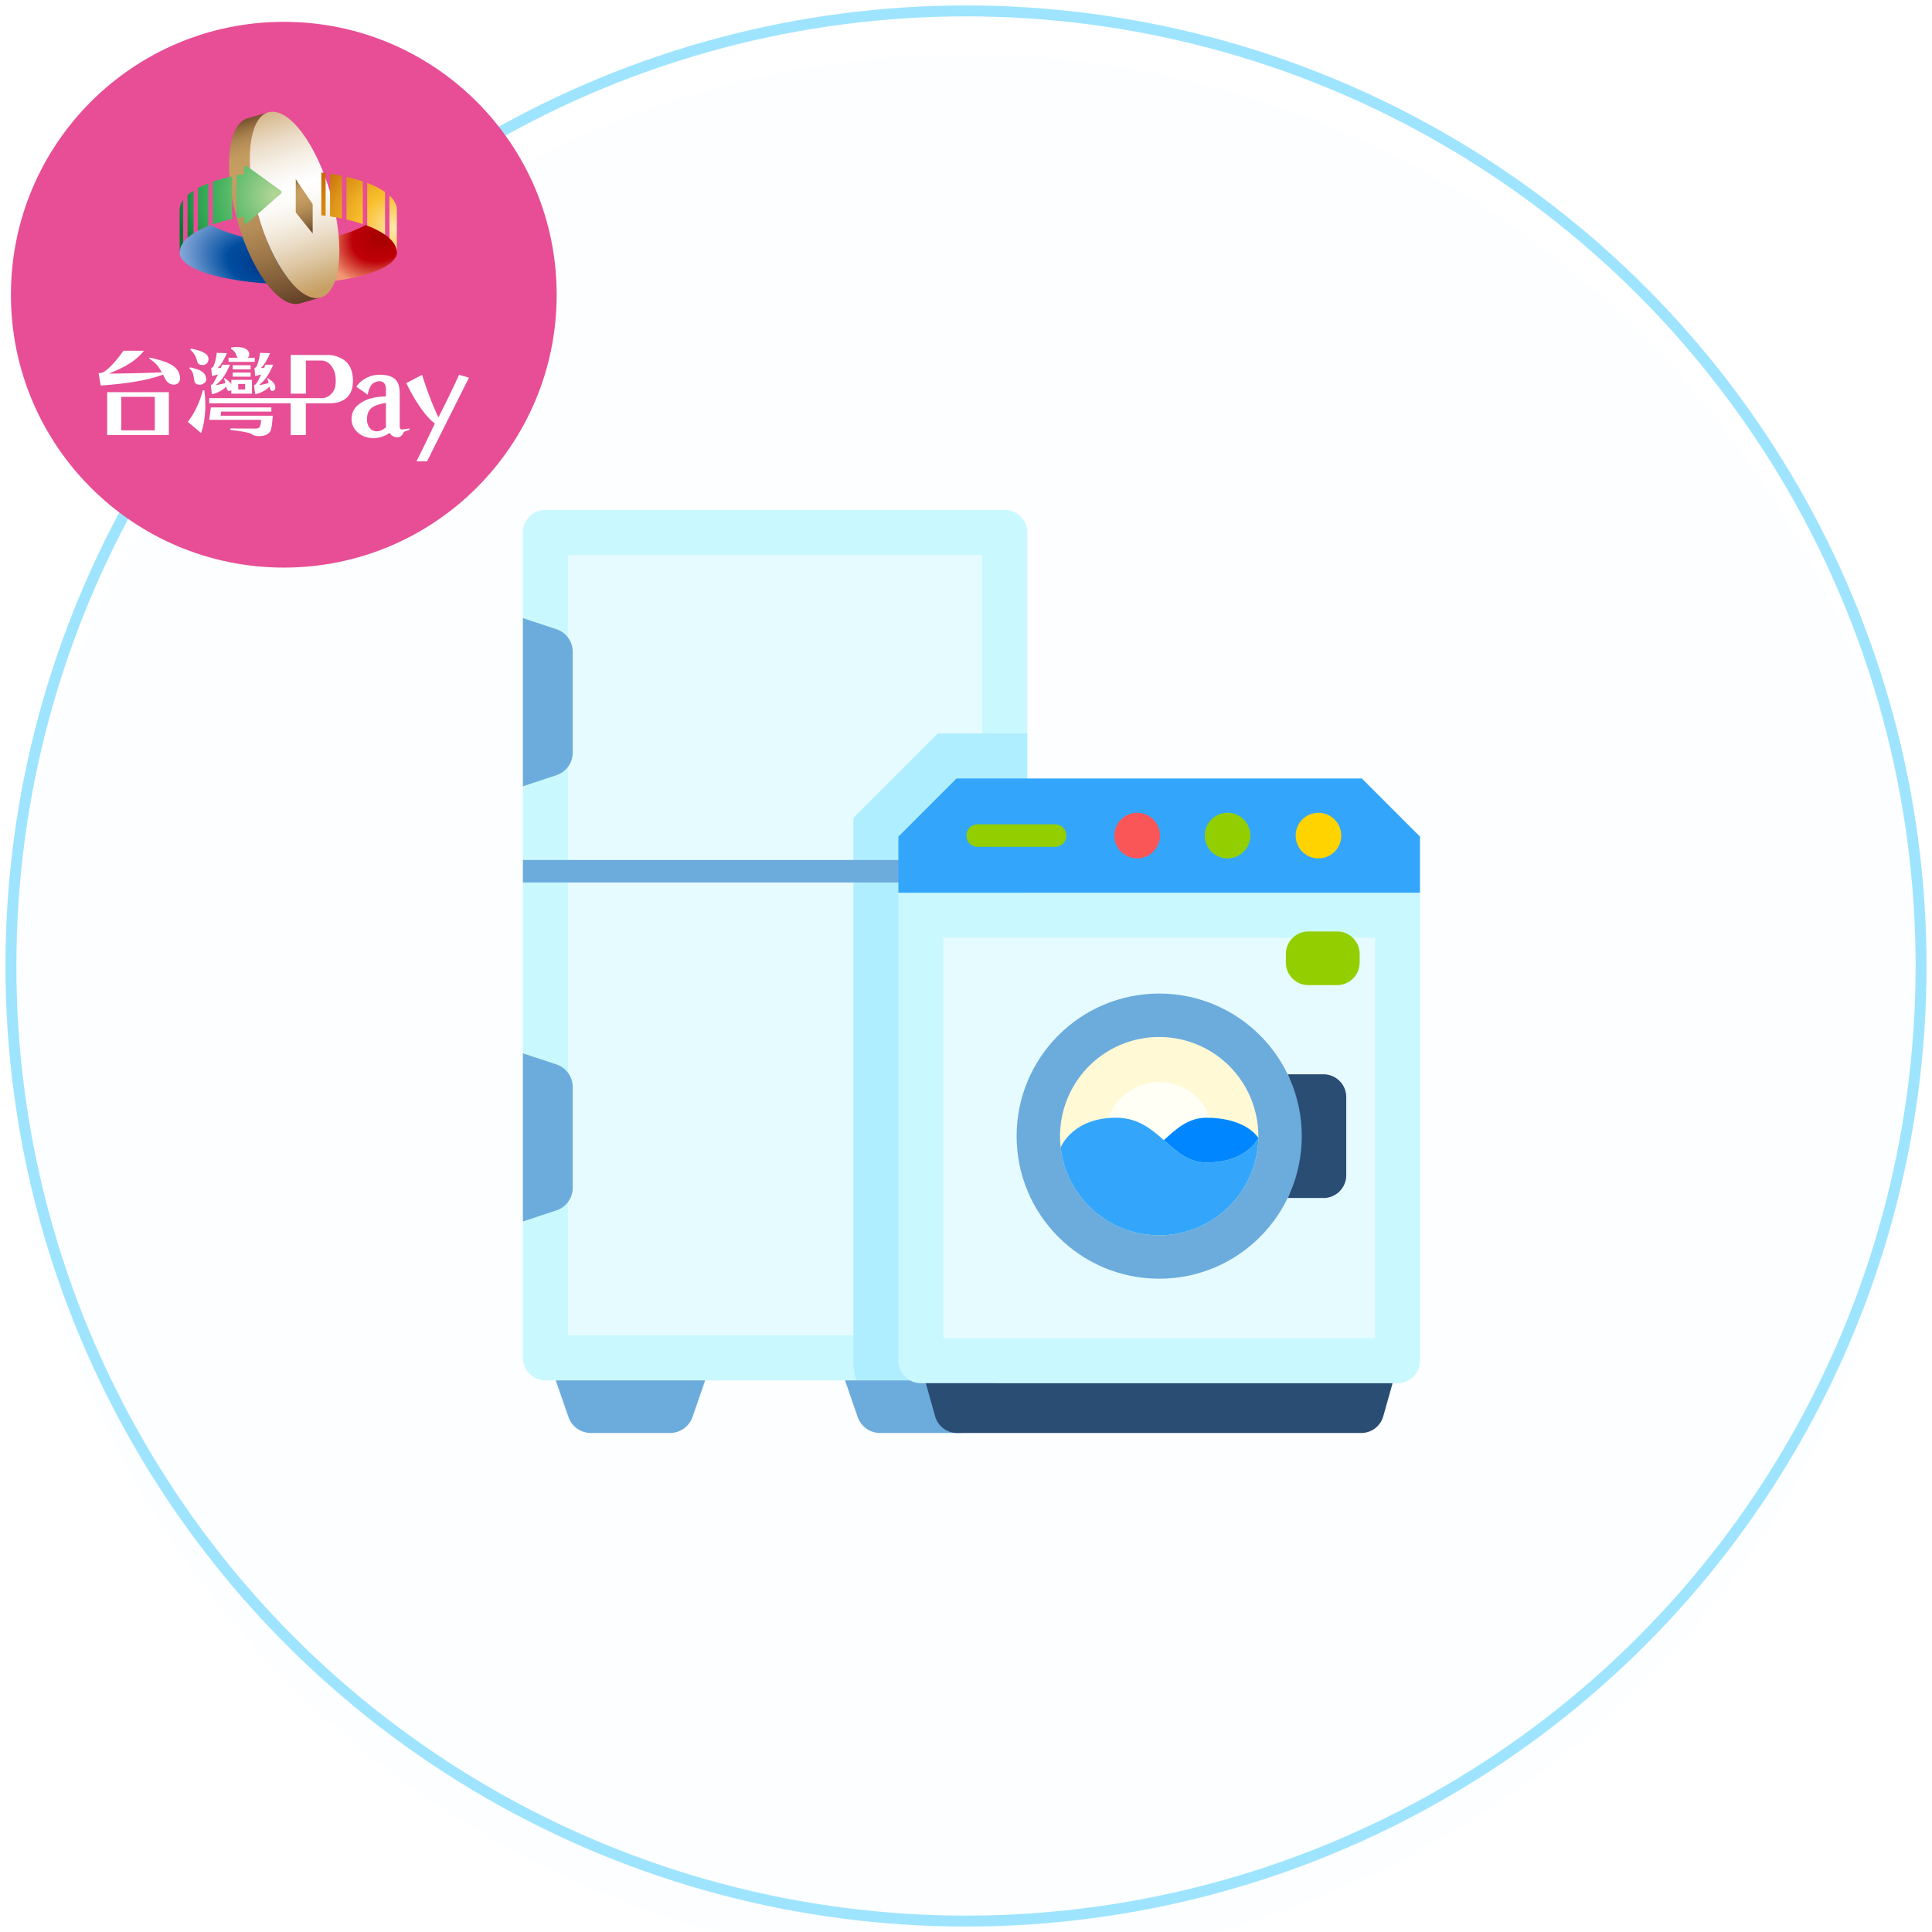 <svg width="177" height="177" viewBox="0 0 177 177" fill="none" xmlns="http://www.w3.org/2000/svg"><g filter="url(#filter0_i_1688_4437)"><circle cx="88.5" cy="88.5" r="87.5" fill="#FCFEFF"/></g><circle cx="88.5" cy="88.5" r="87.5" stroke="#9EE4FF"/><g clip-path="url(#clip0_1688_4437)"><path d="M26 52c13.807 0 25-11.193 25-25S39.807 2 26 2 1 13.193 1 27s11.193 25 25 25z" fill="#E74E95"/><path d="M36.756 39.335c-.095-.032-.135-.127-.135-.277v-2.78c0-.753.005-1.718-1.308-1.91-1.705-.253-2.515.84-2.67 1.062l1.05.73c.043-.297.16-.7.375-.942.17-.193.785-.48 1.125-.108.145.158.163.4.163.678v.525c-.483.04-1.63.01-2.573.807-.29.245-.477.565-.555.993a1.631 1.631 0 00.423 1.387c.362.395.922.63 1.52.64.545 0 1.112-.17 1.52-.49.14.255.385.398.67.408.18.007.36-.03.527-.278.093-.14-.017-.217.615-.392v-.133s-.655.113-.75.08h.003zm-1.4-.175c-.253.17-.408.31-.708.343a.799.799 0 01-.76-.278c-.287-.32-.327-.907-.197-1.312.085-.298.28-.513.515-.65.287-.168.737-.28 1.15-.353v2.25zm6.702-4.825a89.304 89.304 0 01-1.895 3.902c-.577-1.205-1.162-2.817-1.495-3.897l-1.438.76c.68 1.457 1.77 3.115 2.61 3.697 0 0-1.397 2.96-1.695 3.466h.98l3.84-7.666-.91-.262h.003zm-23.476 1.417c-.265 1.035-.718 2.052-1.375 2.895l1.215 1.028c.332-.918.51-2.323.3-3.913l-.143-.01h.003zm-1.142-2.1l-.104.088c.362.322.357.49.48 1.197.035.208.275.31.47.31.265 0 .627-.187.605-.527-.058-.825-.983-.913-1.448-1.068h-.002zm2.818 4.055h4.602v-.38h-5.542l-.15 1.138h4.758c-.058.6-.098.805-.54.8-.366-.005-1.88-.005-2.265-.018l-.028.133c.73.082 1.175.167 1.67.27.313.065.38.267.792.297.335.025 1.068.008 1.265-.57.105-.305.125-.91.178-1.29h-4.783l.038-.38h.005zm-2.746-5.765l-.09.088c.207.192.437.41.595.895.07.362.167.515.567.515.31 0 .508-.24.515-.54.028-.663-1.18-.86-1.587-.958z" fill="#fff"/><path d="M32.333 34.755c-.02-.613-.19-1.185-.59-1.585-.37-.358-1.037-.648-1.637-.648h-3.473v3.543h1.39V33.03h1.415c.665 0 1.01.56 1.172.94.168.39.223 1.235.02 1.697-.177.433-.622.808-1.13.808H19.168v.475h7.463v2.91h1.39v-2.91h2.177c.74 0 1.375-.228 1.745-.703.295-.37.41-.922.39-1.492zm-8.99-1.98h-.673c.107-.085.172-.135.172-.27.008-.783-1.192-.78-1.687-.653l.015.1c.1.068.28.21.35.308.113.175.128.377.268.515h-.85v.38h2.402v-.38h.003z" fill="#fff"/><path d="M22.961 34.13h-1.645v.38h1.645v-.38zm0-.668h-1.645v.38h1.645v-.38zm.421.98c.235-.042.405-.092.555-.14-.122.253-.407.798-.48.875-.06.065-.14.08-.18.088l.095.852c.47-.087 1.038-.38 1.315-.705 0 0 .07.433.258.408.122-.018.272-.048.282-.303.02-.535-.75-.887-.75-.887.053.185.085.26.138.467-.39.1-.703.173-.893.173.65-.458.993-1.15 1.315-1.858h-.74c-.025.128-.06.193-.1.298-.17.005-.117 0-.302 0 .345-.24.732-1.09.855-1.355l-.93-.028c-.088.78-.25 1.113-.318 1.243-.052.105-.092.115-.19.137l.068.738.002-.003z" fill="#fff"/><path d="M19.315 35.265l.092.853c.47-.088 1.038-.38 1.316-.705 0 0 .07.432.257.407.072-.01.152-.025.21-.09v.335h1.897V34.8H21.19v.415c-.188-.362-.675-.587-.675-.587.052.185.085.26.137.467-.39.1-.702.173-.892.173.65-.458.992-1.15 1.315-1.858h-.738c-.024.128-.06.193-.102.298-.17.005-.117 0-.302 0 .345-.24.735-1.09.855-1.355l-.93-.028c-.088.78-.25 1.113-.318 1.243-.052.105-.092.115-.19.137l.067.738c.235-.043.405-.093.555-.14-.122.252-.41.797-.48.875a.307.307 0 01-.18.087h.003zm2.51-.085h.633v.505h-.633v-.505zm-8.081-2.42l-.098.072c.613.418.818.635 1.18 1.283-1.142.047-4.245.132-4.845.105 1.123-.448 2.38-1.023 3.203-2.085h-1.88c-.808 1.162-1.495 1.77-1.798 1.942-.152.09-.357.11-.475.118l.195 1.125c2.038-.145 4.148-.413 5.705-1 .203.357.325.832.905.912.353.048.698-.187.66-.635-.097-1.202-1.425-1.51-2.755-1.835l.003-.002zM9.82 39.858h5.65v-3.93H9.82v3.93zm1.29-3.5h3.07v3.07h-3.07v-3.07z" fill="#fff"/><path d="M36.363 23.122c0-.977-1.093-1.86-2.86-2.505-1.655.893-3.905 1.475-6.405 1.565v3.828c5.175-.103 9.267-1.355 9.267-2.888h-.002z" fill="url(#paint0_radial_1688_4437)"/><path d="M19.32 20.617c-1.768.645-2.863 1.53-2.863 2.505 0 2.038 6.465 3.04 10.637 2.888v-3.828c-3.117.103-5.97-.59-7.774-1.565z" fill="url(#paint1_radial_1688_4437)"/><path d="M29.007 27.305c-1.97 0-4.473-3.82-5.59-8.533-1.04-4.395-.508-8.01 1.165-8.48l-1.923.55c-1.657.492-2.182 4.1-1.145 8.478 1.115 4.712 3.62 8.532 5.59 8.532.14 0 .273-.02.4-.058.403-.117 1.898-.542 1.898-.542v-.002a1.372 1.372 0 01-.395.057v-.002z" fill="url(#paint2_linear_1688_4437)"/><path d="M30.555 18.772c-1.116-4.712-3.618-8.535-5.59-8.535-1.973 0-2.666 3.82-1.548 8.535 1.115 4.713 3.617 8.533 5.59 8.533 1.973 0 2.665-3.82 1.55-8.533h-.002z" fill="url(#paint3_linear_1688_4437)"/><path d="M27.099 16.422l-.005 3.042 1.552 1.923v-2.683L27.1 16.422z" fill="url(#paint4_linear_1688_4437)"/><path d="M30.238 15.915v3.913c.375.055.738.12 1.088.192v-3.912c-.35-.073-.713-.136-1.088-.193z" fill="url(#paint5_radial_1688_4437)"/><path d="M29.441 15.81v3.912c.133.015.263.03.393.048v-3.913c-.13-.017-.26-.032-.393-.047z" fill="url(#paint6_radial_1688_4437)"/><path d="M35.68 17.915v3.91c.437.402.677.84.677 1.297V19.21c0-.458-.242-.895-.677-1.298v.003z" fill="url(#paint7_radial_1688_4437)"/><path d="M33.64 16.76v3.91c.648.244 1.198.524 1.633.83v-3.913c-.435-.305-.985-.583-1.632-.83v.002z" fill="url(#paint8_radial_1688_4437)"/><path d="M31.738 16.197v3.913c.535.122 1.038.262 1.498.417v-3.912c-.46-.155-.96-.295-1.498-.418z" fill="url(#paint9_radial_1688_4437)"/><path d="M17.184 17.875v3.913c.157-.14.34-.275.545-.405v-3.91a4.41 4.41 0 00-.545.405v-.003z" fill="url(#paint10_radial_1688_4437)"/><path d="M16.46 19.212v3.913c0-.308.11-.605.316-.89v-3.913c-.205.285-.315.583-.315.89z" fill="url(#paint11_radial_1688_4437)"/><path d="M25.712 17.457l-3.06-2.212a.19.19 0 00-.3.152v.555c-.23.038-.458.078-.68.12v3.91c.22-.042.45-.082.68-.12v.428c0 .162.192.25.312.142l3.063-2.68a.187.187 0 00-.015-.295z" fill="url(#paint12_radial_1688_4437)"/><path d="M19.496 16.645v3.913c.535-.185 1.128-.35 1.768-.49v-3.913c-.64.14-1.235.303-1.768.49z" fill="url(#paint13_radial_1688_4437)"/><path d="M18.133 17.23v3.91c.287-.155.605-.298.952-.436v-3.912c-.347.135-.665.28-.952.435v.003z" fill="url(#paint14_radial_1688_4437)"/></g><path d="M92.051 46.719H49.97a2.063 2.063 0 00-2.063 2.062V124.4c0 1.139.924 2.062 2.063 2.062h42.08c1.14 0 2.063-.923 2.063-2.062V48.781a2.062 2.062 0 00-2.063-2.062z" fill="#CAF8FF"/><path d="M89.988 50.844v71.492H52.031V50.844h37.957z" fill="#E6FBFF"/><path d="M85.924 67.193l-7.744 7.745v49.723c0 .626.096 1.23.27 1.801h13.6a2.063 2.063 0 002.062-2.063V67.193h-8.188z" fill="#AFEEFF"/><path d="M61.384 131.282h-7.249a2.18 2.18 0 01-2.06-1.468l-1.16-3.352h13.69l-1.16 3.352a2.18 2.18 0 01-2.061 1.468zm19.251 0h7.249a2.18 2.18 0 002.061-1.468l1.16-3.352h-13.69l1.16 3.352a2.18 2.18 0 002.06 1.468zM47.906 80.849h46.208v-2.063H47.906v2.063zm3.067-9.829l-3.067 1.013V56.631l3.067 1.013a2.181 2.181 0 011.497 2.071v9.234a2.18 2.18 0 01-1.497 2.07zm0 39.871l-3.067 1.013V96.502l3.067 1.013a2.181 2.181 0 011.497 2.071v9.234a2.18 2.18 0 01-1.497 2.071z" fill="#6CACDD"/><path d="M82.305 81.786h47.788v42.875a2.063 2.063 0 01-2.062 2.062H84.367a2.063 2.063 0 01-2.062-2.062V81.786z" fill="#CAF8FF"/><path d="M125.969 85.911v36.687H86.43V85.911h39.539z" fill="#E6FBFF"/><path d="M121.248 98.42h-3.275c.827 1.715-.551 3.637-.551 5.667 0 2.031 1.378 3.953.551 5.667h3.275a2.088 2.088 0 002.089-2.088v-7.157a2.088 2.088 0 00-2.089-2.088z" fill="#2A4D74"/><path d="M124.765 71.318H87.633l-5.328 5.329v5.14h47.788v-5.14l-5.328-5.329z" fill="#33A6FB"/><path d="M96.666 75.52h-7.1c-1.362.047-1.366 2.015 0 2.063h7.1a1.031 1.031 0 000-2.063z" fill="#93CF00"/><path d="M104.182 78.64a2.088 2.088 0 100-4.176 2.088 2.088 0 000 4.176z" fill="#FB5657"/><path d="M112.463 78.64a2.088 2.088 0 100-4.176 2.088 2.088 0 000 4.176z" fill="#93CF00"/><path d="M120.744 78.64a2.088 2.088 0 100-4.175 2.088 2.088 0 000 4.175z" fill="#FFD300"/><path d="M106.199 117.15c7.214 0 13.062-5.848 13.062-13.062 0-7.214-5.848-13.063-13.062-13.063-7.214 0-13.062 5.849-13.062 13.063s5.848 13.062 13.062 13.062z" fill="#6CACDD"/><path d="M106.2 113.17a9.083 9.083 0 009.083-9.083 9.083 9.083 0 10-9.083 9.083z" fill="#FFF9D6"/><path d="M106.2 109.045a4.963 4.963 0 01-4.958-4.958 4.964 4.964 0 014.958-4.958 4.964 4.964 0 014.958 4.958 4.963 4.963 0 01-4.958 4.958z" fill="#FFFFF5"/><path d="M115.281 104.255a9.082 9.082 0 01-9.082 8.915c-4.666 0-8.51-3.52-9.023-8.049 0 0 1.058-2.719 5.065-2.719 2.002 0 3.231 1.025 4.379 2.049 1.15 1.024 2.219 2.049 3.904 2.049 3.716 0 4.724-2.173 4.757-2.245z" fill="#33A6FB"/><path d="M115.282 104.252v.003c-.033.072-1.042 2.245-4.758 2.245-1.684 0-2.753-1.025-3.903-2.049 1.15-1.024 2.219-2.049 3.903-2.049 3.087 0 4.414 1.301 4.758 1.85z" fill="#0087FF"/><path d="M122.501 85.336h-2.634a2.062 2.062 0 00-2.062 2.062v.79c0 1.14.923 2.063 2.062 2.063h2.634a2.062 2.062 0 002.062-2.062v-.79c0-1.14-.923-2.063-2.062-2.063z" fill="#93CF00"/><path d="M124.715 131.282H87.682a2.088 2.088 0 01-2.01-1.522l-.856-3.036h42.765l-.856 3.036a2.089 2.089 0 01-2.01 1.522z" fill="#2A4D74"/><defs><radialGradient id="paint0_radial_1688_4437" cx="0" cy="0" r="1" gradientUnits="userSpaceOnUse" gradientTransform="matrix(-4.569 2.796 -2.19 -3.58 35.004 21.508)"><stop offset=".03" stop-color="#A30000"/><stop offset=".3" stop-color="#B30004"/><stop offset=".54" stop-color="#BE0008"/><stop offset=".85" stop-color="#E06650"/><stop offset="1" stop-color="#F19975"/></radialGradient><radialGradient id="paint1_radial_1688_4437" cx="0" cy="0" r="1" gradientUnits="userSpaceOnUse" gradientTransform="rotate(-161.72 13.942 10.23) scale(7.83 4.924)"><stop stop-color="#00388A"/><stop offset=".16" stop-color="#004193"/><stop offset=".41" stop-color="#004DA0"/><stop offset=".52" stop-color="#1A5FAB"/><stop offset=".85" stop-color="#6894CC"/><stop offset="1" stop-color="#87AAD9"/></radialGradient><radialGradient id="paint5_radial_1688_4437" cx="0" cy="0" r="1" gradientUnits="userSpaceOnUse" gradientTransform="matrix(8.973 0 0 8.973 36.277 20.964)"><stop stop-color="#FFE9B3"/><stop offset=".36" stop-color="#F9BF2C"/><stop offset=".48" stop-color="#F0B126"/><stop offset=".72" stop-color="#DA8E16"/><stop offset="1" stop-color="#BB5D00"/></radialGradient><radialGradient id="paint6_radial_1688_4437" cx="0" cy="0" r="1" gradientUnits="userSpaceOnUse" gradientTransform="matrix(8.975 0 0 8.975 36.28 20.964)"><stop stop-color="#FFE9B3"/><stop offset=".36" stop-color="#F9BF2C"/><stop offset=".48" stop-color="#F0B126"/><stop offset=".72" stop-color="#DA8E16"/><stop offset="1" stop-color="#BB5D00"/></radialGradient><radialGradient id="paint7_radial_1688_4437" cx="0" cy="0" r="1" gradientUnits="userSpaceOnUse" gradientTransform="matrix(8.97 0 0 8.97 36.276 20.964)"><stop stop-color="#FFE9B3"/><stop offset=".36" stop-color="#F9BF2C"/><stop offset=".48" stop-color="#F0B126"/><stop offset=".72" stop-color="#DA8E16"/><stop offset="1" stop-color="#BB5D00"/></radialGradient><radialGradient id="paint8_radial_1688_4437" cx="0" cy="0" r="1" gradientUnits="userSpaceOnUse" gradientTransform="matrix(8.97 0 0 8.97 36.277 20.963)"><stop stop-color="#FFE9B3"/><stop offset=".36" stop-color="#F9BF2C"/><stop offset=".48" stop-color="#F0B126"/><stop offset=".72" stop-color="#DA8E16"/><stop offset="1" stop-color="#BB5D00"/></radialGradient><radialGradient id="paint9_radial_1688_4437" cx="0" cy="0" r="1" gradientUnits="userSpaceOnUse" gradientTransform="matrix(8.972 0 0 8.973 36.28 20.964)"><stop stop-color="#FFE9B3"/><stop offset=".36" stop-color="#F9BF2C"/><stop offset=".48" stop-color="#F0B126"/><stop offset=".72" stop-color="#DA8E16"/><stop offset="1" stop-color="#BB5D00"/></radialGradient><radialGradient id="paint10_radial_1688_4437" cx="0" cy="0" r="1" gradientUnits="userSpaceOnUse" gradientTransform="translate(25.162 17.894) scale(9.147)"><stop stop-color="#B3D796"/><stop offset=".59" stop-color="#40B15D"/><stop offset=".68" stop-color="#3AAB59"/><stop offset=".8" stop-color="#2A9D4F"/><stop offset=".93" stop-color="#10863D"/><stop offset="1" stop-color="#073"/></radialGradient><radialGradient id="paint11_radial_1688_4437" cx="0" cy="0" r="1" gradientUnits="userSpaceOnUse" gradientTransform="matrix(9.157 0 0 9.157 25.174 17.894)"><stop stop-color="#B3D796"/><stop offset=".59" stop-color="#40B15D"/><stop offset=".68" stop-color="#3AAB59"/><stop offset=".8" stop-color="#2A9D4F"/><stop offset=".93" stop-color="#10863D"/><stop offset="1" stop-color="#073"/></radialGradient><radialGradient id="paint12_radial_1688_4437" cx="0" cy="0" r="1" gradientUnits="userSpaceOnUse" gradientTransform="translate(25.162 17.894) scale(9.147)"><stop stop-color="#B3D796"/><stop offset=".59" stop-color="#40B15D"/><stop offset=".68" stop-color="#3AAB59"/><stop offset=".8" stop-color="#2A9D4F"/><stop offset=".93" stop-color="#10863D"/><stop offset="1" stop-color="#073"/></radialGradient><radialGradient id="paint13_radial_1688_4437" cx="0" cy="0" r="1" gradientUnits="userSpaceOnUse" gradientTransform="translate(25.164 17.894) scale(9.147)"><stop stop-color="#B3D796"/><stop offset=".59" stop-color="#40B15D"/><stop offset=".68" stop-color="#3AAB59"/><stop offset=".8" stop-color="#2A9D4F"/><stop offset=".93" stop-color="#10863D"/><stop offset="1" stop-color="#073"/></radialGradient><radialGradient id="paint14_radial_1688_4437" cx="0" cy="0" r="1" gradientUnits="userSpaceOnUse" gradientTransform="matrix(9.15 0 0 9.15 25.166 17.894)"><stop stop-color="#B3D796"/><stop offset=".59" stop-color="#40B15D"/><stop offset=".68" stop-color="#3AAB59"/><stop offset=".8" stop-color="#2A9D4F"/><stop offset=".93" stop-color="#10863D"/><stop offset="1" stop-color="#073"/></radialGradient><linearGradient id="paint2_linear_1688_4437" x1="21.864" y1="11.249" x2="27.214" y2="27.847" gradientUnits="userSpaceOnUse"><stop stop-color="#7C5531"/><stop offset=".04" stop-color="#977042"/><stop offset=".08" stop-color="#AC8450"/><stop offset=".13" stop-color="#BB935A"/><stop offset=".18" stop-color="#C49C60"/><stop offset=".27" stop-color="#C79F62"/><stop offset=".4" stop-color="#C29A5F"/><stop offset=".55" stop-color="#B48D57"/><stop offset=".71" stop-color="#9D7749"/><stop offset=".88" stop-color="#7D5936"/><stop offset="1" stop-color="#624027"/></linearGradient><linearGradient id="paint3_linear_1688_4437" x1="23.682" y1="8.497" x2="29.677" y2="27.142" gradientUnits="userSpaceOnUse"><stop offset=".01" stop-color="#C79F62"/><stop offset=".02" stop-color="#C8A166"/><stop offset=".14" stop-color="#DBC29C"/><stop offset=".24" stop-color="#EBDCC7"/><stop offset=".34" stop-color="#F5EFE5"/><stop offset=".42" stop-color="#FCFAF8"/><stop offset=".47" stop-color="#fff"/><stop offset=".54" stop-color="#FCFBF8"/><stop offset=".62" stop-color="#F6F0E6"/><stop offset=".72" stop-color="#EBDDC8"/><stop offset=".83" stop-color="#DCC49F"/><stop offset=".95" stop-color="#CAA46B"/><stop offset=".97" stop-color="#C79F62"/></linearGradient><linearGradient id="paint4_linear_1688_4437" x1="27.016" y1="16.487" x2="28.649" y2="21.452" gradientUnits="userSpaceOnUse"><stop stop-color="#7C5531"/><stop offset=".04" stop-color="#977042"/><stop offset=".08" stop-color="#AC8450"/><stop offset=".13" stop-color="#BB935A"/><stop offset=".18" stop-color="#C49C60"/><stop offset=".27" stop-color="#C79F62"/><stop offset=".4" stop-color="#C29A5F"/><stop offset=".55" stop-color="#B48D57"/><stop offset=".71" stop-color="#9D7749"/><stop offset=".88" stop-color="#7D5936"/><stop offset="1" stop-color="#624027"/></linearGradient><clipPath id="clip0_1688_4437"><path fill="#fff" transform="translate(1 2)" d="M0 0h50v50H0z"/></clipPath><filter id="filter0_i_1688_4437" x=".5" y=".5" width="176" height="180" filterUnits="userSpaceOnUse" color-interpolation-filters="sRGB"><feFlood flood-opacity="0" result="BackgroundImageFix"/><feBlend in="SourceGraphic" in2="BackgroundImageFix" result="shape"/><feColorMatrix in="SourceAlpha" values="0 0 0 0 0 0 0 0 0 0 0 0 0 0 0 0 0 0 127 0" result="hardAlpha"/><feMorphology radius="5" in="SourceAlpha" result="effect1_innerShadow_1688_4437"/><feOffset dy="4"/><feGaussianBlur stdDeviation="4.8"/><feComposite in2="hardAlpha" operator="arithmetic" k2="-1" k3="1"/><feColorMatrix values="0 0 0 0 0.644 0 0 0 0 0.964 0 0 0 0 1 0 0 0 0.25 0"/><feBlend in2="shape" result="effect1_innerShadow_1688_4437"/></filter></defs></svg>